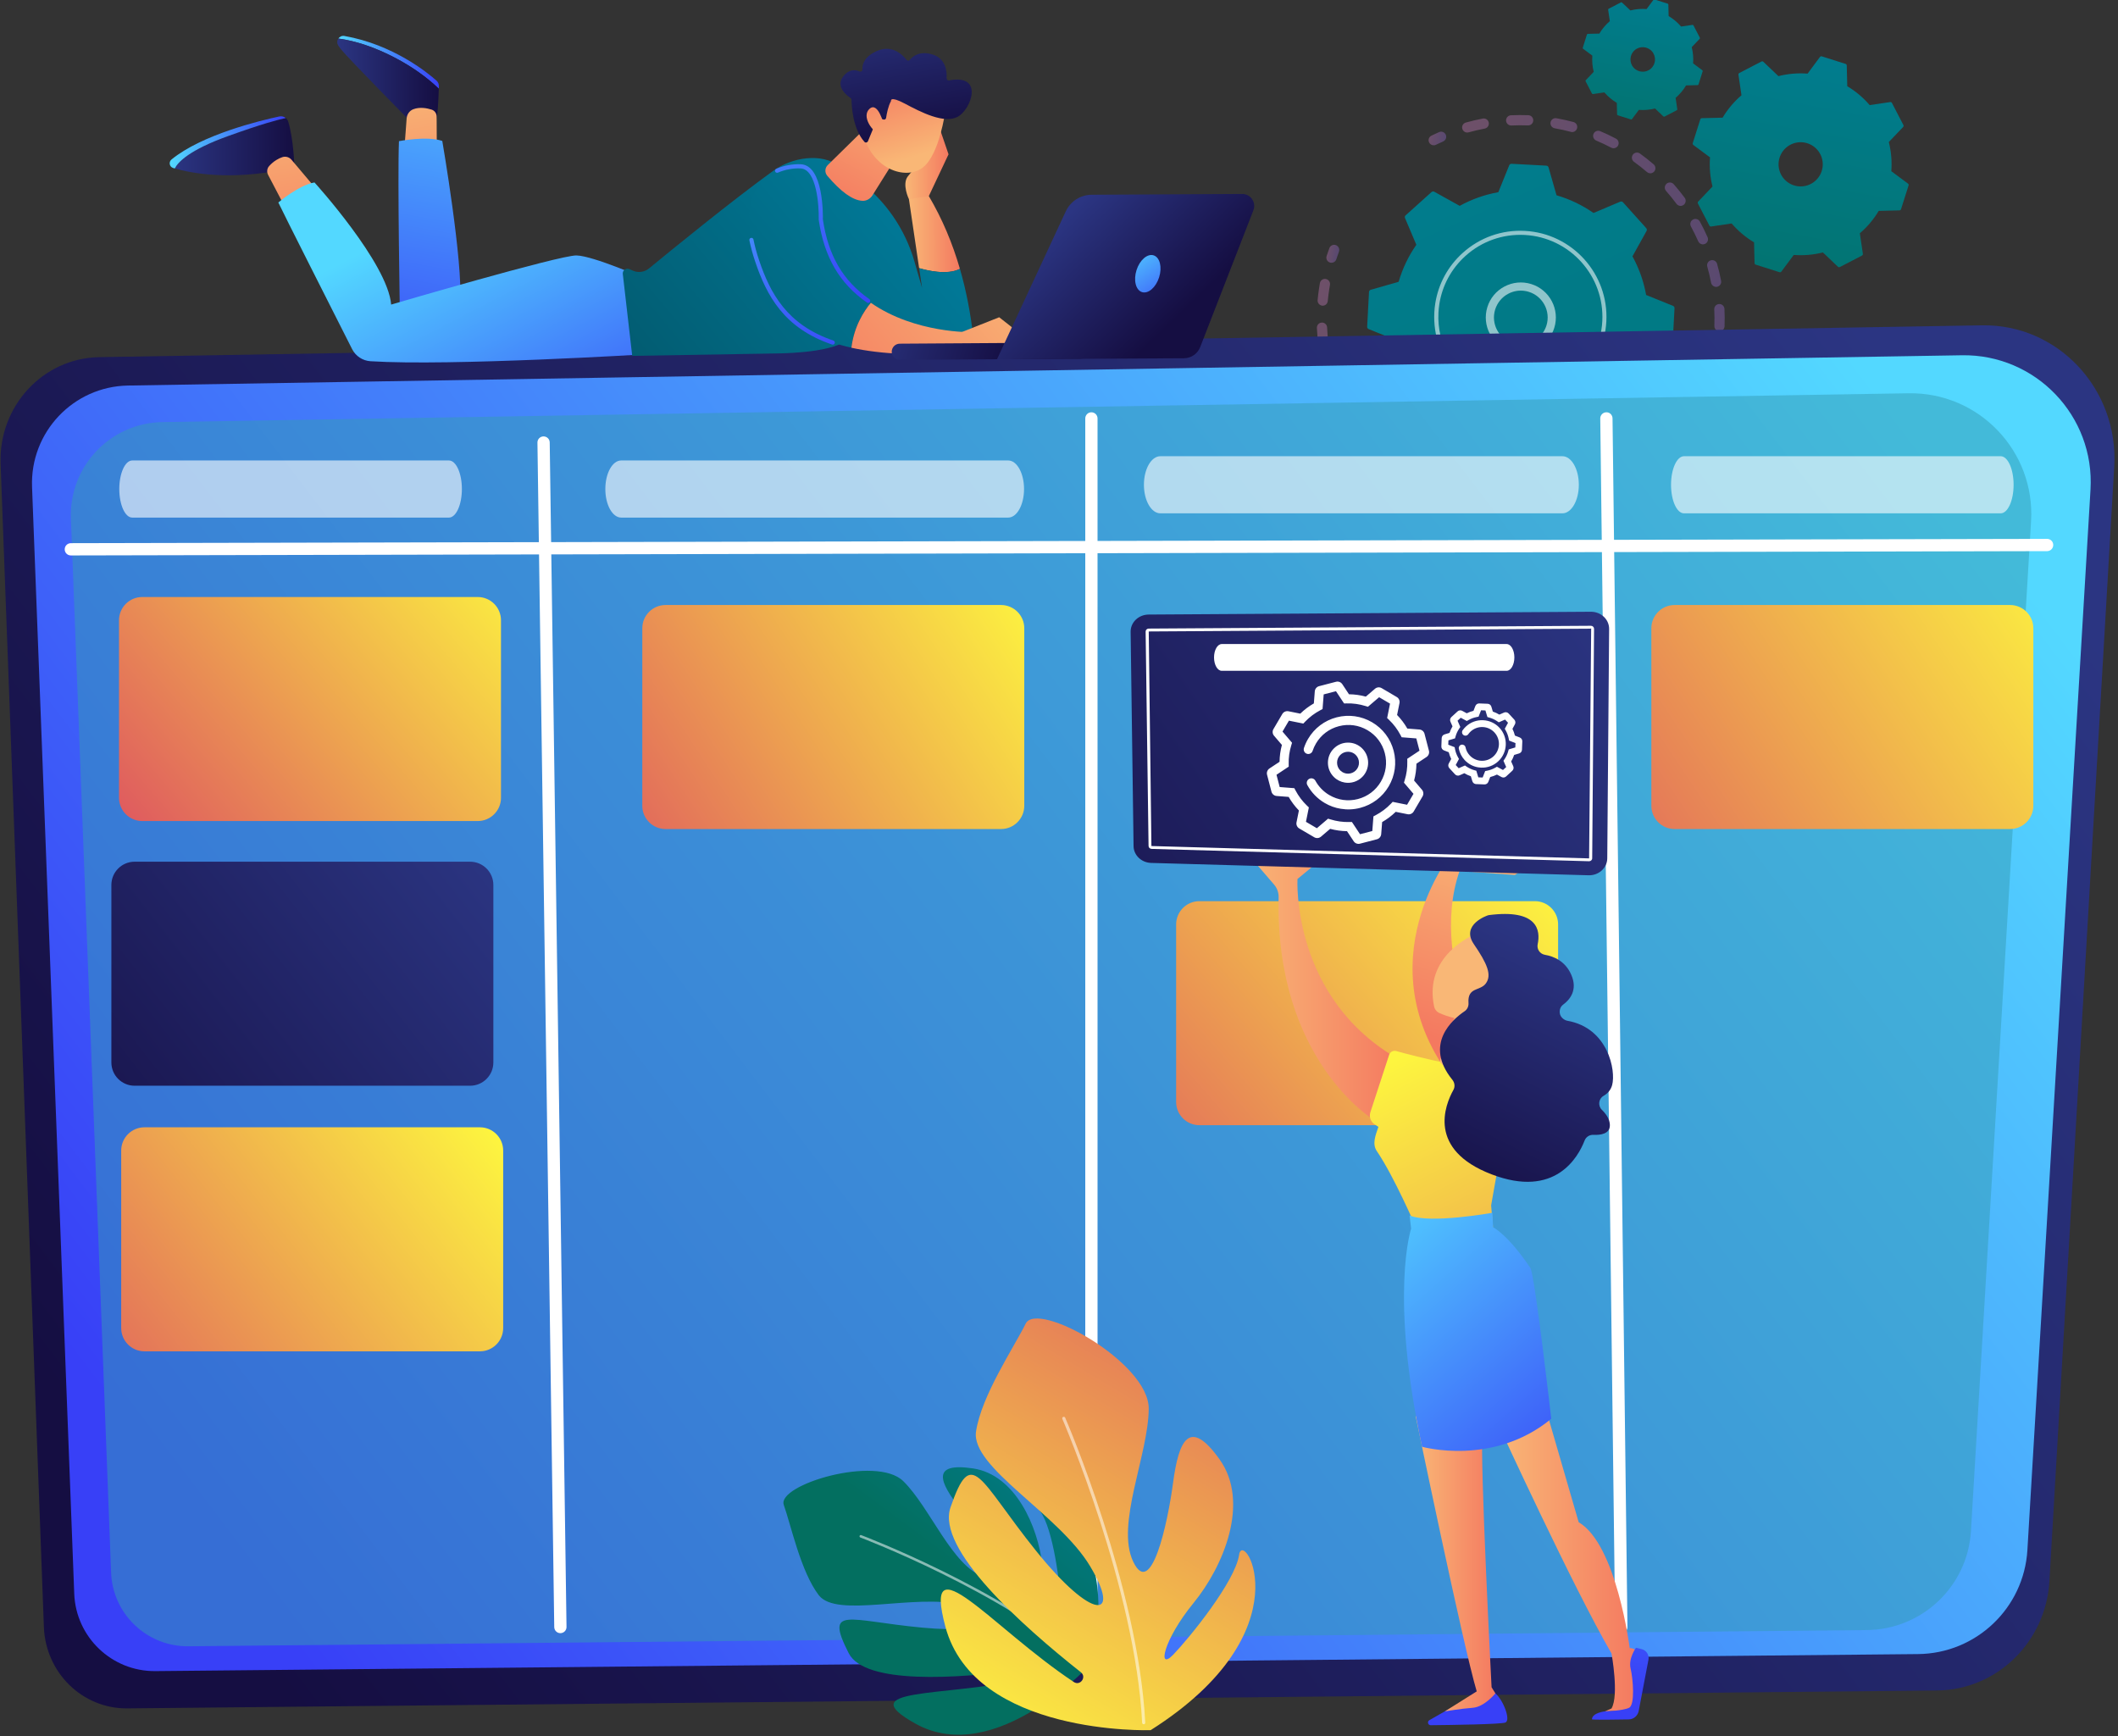 <?xml version="1.0" encoding="utf-8"?>
<!-- Generator: Adobe Illustrator 24.1.1, SVG Export Plug-In . SVG Version: 6.00 Build 0)  -->
<svg version="1.1" id="Calque_1" xmlns="http://www.w3.org/2000/svg" xmlns:xlink="http://www.w3.org/1999/xlink" x="0px" y="0px"
	 viewBox="0 0 832 682" style="enable-background:new 0 0 832 682;" xml:space="preserve">
<rect x="0" y="0" width="832" height="682" fill="#333333" stroke="none"/>
<style type="text/css">
	.st0{fill:url(#SVGID_1_);}
	.st1{fill:url(#SVGID_2_);}
	.st2{opacity:0.3;}
	.st3{fill:url(#SVGID_3_);}
	.st4{fill:url(#SVGID_4_);}
	.st5{fill:url(#SVGID_5_);}
	.st6{fill:url(#SVGID_6_);}
	.st7{fill:url(#SVGID_7_);}
	.st8{fill:url(#SVGID_8_);}
	.st9{opacity:0.56;fill:#FFFFFF;}
	.st10{fill:url(#SVGID_9_);}
	.st11{fill:url(#SVGID_10_);}
	.st12{opacity:0.5;fill:url(#SVGID_11_);}
	.st13{fill:#FFFFFF;}
	.st14{opacity:0.6;fill:#FFFFFF;}
	.st15{fill:url(#SVGID_12_);}
	.st16{fill:url(#SVGID_13_);}
	.st17{fill:url(#SVGID_14_);}
	.st18{fill:url(#SVGID_15_);}
	.st19{fill:url(#SVGID_16_);}
	.st20{fill:url(#SVGID_17_);}
	.st21{fill:url(#SVGID_18_);}
	.st22{opacity:0.53;fill:#FFFFFF;}
	.st23{fill:url(#SVGID_19_);}
	.st24{fill:url(#SVGID_20_);}
	.st25{fill:url(#SVGID_21_);}
	.st26{fill:url(#SVGID_22_);}
	.st27{fill:url(#SVGID_23_);}
	.st28{fill:url(#SVGID_24_);}
	.st29{fill:url(#SVGID_25_);}
	.st30{fill:url(#SVGID_26_);}
	.st31{fill:url(#SVGID_27_);}
	.st32{fill:url(#SVGID_28_);}
	.st33{fill:url(#SVGID_29_);}
	.st34{fill:url(#SVGID_30_);}
	.st35{fill:url(#SVGID_31_);}
	.st36{fill:url(#SVGID_32_);}
	.st37{fill:url(#SVGID_33_);}
	.st38{fill:url(#SVGID_34_);}
	.st39{fill:url(#SVGID_35_);}
	.st40{fill:url(#SVGID_36_);}
	.st41{fill:url(#SVGID_37_);}
	.st42{fill:url(#SVGID_38_);}
	.st43{fill:url(#SVGID_39_);}
	.st44{fill:url(#SVGID_40_);}
	.st45{fill:url(#SVGID_41_);}
	.st46{fill:url(#SVGID_42_);}
	.st47{fill:url(#SVGID_43_);}
	.st48{fill:url(#SVGID_44_);}
	.st49{fill:url(#SVGID_45_);}
	.st50{fill:url(#SVGID_46_);}
	.st51{fill:url(#SVGID_47_);}
	.st52{fill:url(#SVGID_48_);}
	.st53{fill:url(#SVGID_49_);}
	.st54{fill:url(#SVGID_50_);}
	.st55{fill:url(#SVGID_51_);}
	.st56{fill:url(#SVGID_52_);}
	.st57{fill:url(#SVGID_53_);}
	.st58{fill:url(#SVGID_54_);}
</style>
<g>
	<g>
		
			<linearGradient id="SVGID_1_" gradientUnits="userSpaceOnUse" x1="1702.654" y1="1311.285" x2="1597.845" y2="1486.308" gradientTransform="matrix(0.937 -0.35 0.35 0.937 -1326.591 -676.531)">
			<stop  offset="0" style="stop-color:#0083A5"/>
			<stop  offset="1" style="stop-color:#036F60"/>
		</linearGradient>
		<path class="st0" d="M743.2,40.44c-0.13-0.25-0.41-0.4-0.69-0.35l-8.06,1.19c-2.55-2.98-5.53-5.46-8.8-7.41l-0.2-8.15
			c-0.01-0.29-0.19-0.54-0.47-0.62l-9.32-2.96c-0.27-0.09-0.57,0.01-0.74,0.24l-4.86,6.54c-3.8-0.29-7.67,0.02-11.46,0.98l-5.9-5.62
			c-0.21-0.2-0.52-0.24-0.77-0.11l-8.68,4.5c-0.25,0.13-0.4,0.41-0.35,0.69l1.19,8.06c-2.98,2.55-5.46,5.53-7.41,8.8l-8.15,0.2
			c-0.29,0.01-0.54,0.19-0.62,0.47l-2.96,9.32c-0.09,0.27,0.01,0.57,0.24,0.74l6.54,4.86c-0.29,3.8,0.02,7.67,0.98,11.46l-5.62,5.9
			c-0.2,0.21-0.24,0.52-0.11,0.77l4.5,8.68c0.13,0.25,0.41,0.4,0.69,0.35l8.06-1.19c2.55,2.98,5.53,5.46,8.8,7.41l0.2,8.15
			c0.01,0.29,0.19,0.54,0.47,0.62l9.32,2.96c0.27,0.09,0.57-0.01,0.74-0.24l4.86-6.54c3.8,0.29,7.67-0.02,11.46-0.98l5.9,5.62
			c0.21,0.2,0.52,0.24,0.77,0.11l8.68-4.5c0.25-0.13,0.4-0.41,0.35-0.69l-1.19-8.06c2.98-2.55,5.46-5.53,7.41-8.8l8.15-0.2
			c0.29-0.01,0.54-0.19,0.62-0.47l2.96-9.32c0.09-0.27-0.01-0.57-0.24-0.74l-6.54-4.86c0.29-3.8-0.02-7.67-0.98-11.46l5.62-5.9
			c0.2-0.21,0.24-0.52,0.11-0.77L743.2,40.44z M713.1,71.04c-3.59,3.18-9.08,2.85-12.26-0.73c-3.18-3.59-2.85-9.08,0.73-12.26
			c3.59-3.18,9.08-2.85,12.26,0.73C717.02,62.37,716.69,67.86,713.1,71.04z"/>
	</g>
</g>
<g>
	<g>
		
			<linearGradient id="SVGID_2_" gradientUnits="userSpaceOnUse" x1="1633.675" y1="1293.219" x2="1575.464" y2="1390.427" gradientTransform="matrix(0.937 -0.35 0.35 0.937 -1326.591 -676.531)">
			<stop  offset="0" style="stop-color:#0083A5"/>
			<stop  offset="1" style="stop-color:#036F60"/>
		</linearGradient>
		<path class="st1" d="M665.23,9.97c-0.07-0.14-0.23-0.22-0.38-0.2l-4.48,0.66c-1.42-1.65-3.07-3.03-4.89-4.11l-0.11-4.53
			c0-0.16-0.11-0.3-0.26-0.35l-5.18-1.64c-0.15-0.05-0.32,0.01-0.41,0.13l-2.7,3.63c-2.11-0.16-4.26,0.01-6.37,0.54L637.17,1
			c-0.11-0.11-0.29-0.13-0.43-0.06l-4.82,2.5c-0.14,0.07-0.22,0.23-0.2,0.38l0.66,4.48c-1.65,1.42-3.03,3.07-4.11,4.89l-4.53,0.11
			c-0.16,0-0.3,0.11-0.35,0.26l-1.64,5.18c-0.05,0.15,0.01,0.32,0.13,0.41l3.63,2.7c-0.16,2.11,0.01,4.26,0.54,6.37l-3.12,3.28
			c-0.11,0.11-0.13,0.29-0.06,0.43l2.5,4.82c0.07,0.14,0.23,0.22,0.38,0.2l4.48-0.66c1.42,1.65,3.07,3.03,4.89,4.11l0.11,4.53
			c0,0.16,0.11,0.3,0.26,0.35l5.18,1.64c0.15,0.05,0.32-0.01,0.41-0.13l2.7-3.63c2.11,0.16,4.26-0.01,6.37-0.54l3.28,3.12
			c0.11,0.11,0.29,0.13,0.43,0.06l4.82-2.5c0.14-0.07,0.22-0.23,0.2-0.38l-0.66-4.48c1.65-1.42,3.03-3.07,4.11-4.89l4.53-0.11
			c0.16,0,0.3-0.11,0.35-0.26l1.64-5.18c0.05-0.15-0.01-0.32-0.13-0.41l-3.63-2.7c0.16-2.11-0.01-4.26-0.54-6.37l3.12-3.28
			c0.11-0.12,0.13-0.29,0.06-0.43L665.23,9.97z M648.51,26.96c-1.99,1.77-5.04,1.58-6.81-0.41c-1.77-1.99-1.58-5.04,0.41-6.81
			c1.99-1.77,5.04-1.58,6.81,0.41C650.68,22.15,650.5,25.2,648.51,26.96z"/>
	</g>
</g>
<g>
	<g class="st2">
		
			<linearGradient id="SVGID_3_" gradientUnits="userSpaceOnUse" x1="-1933.802" y1="-282.8" x2="-1819.383" y2="-282.8" gradientTransform="matrix(-0.988 -0.153 -0.153 0.988 -1272.471 85.914)">
			<stop  offset="0" style="stop-color:#B37CFF"/>
			<stop  offset="1" style="stop-color:#F895E7"/>
		</linearGradient>
		<path class="st3" d="M672.37,147.32c-1.07-0.28-1.71-1.38-1.43-2.45c0.55-2.08,1.02-4.22,1.39-6.35c0.19-1.08,1.21-1.8,2.28-1.64
			c0.01,0,0.03,0,0.04,0.01c1.09,0.19,1.82,1.23,1.63,2.32c-0.39,2.24-0.88,4.49-1.46,6.68c-0.26,1-1.24,1.63-2.24,1.47
			C672.51,147.36,672.44,147.34,672.37,147.32z M673.44,128.02c0.08-2.16,0.07-4.35-0.04-6.5c-0.05-1.11,0.8-2.05,1.91-2.1
			c1.11-0.05,2.05,0.8,2.1,1.91c0.11,2.26,0.12,4.56,0.04,6.84c-0.04,1.11-0.97,1.97-2.08,1.93c-0.08,0-0.16-0.01-0.24-0.02
			C674.14,129.92,673.4,129.05,673.44,128.02z M672.15,111.05c-0.4-2.12-0.9-4.25-1.49-6.32c-0.3-1.07,0.32-2.17,1.39-2.47
			c1.07-0.3,2.17,0.32,2.47,1.39c0.62,2.19,1.14,4.43,1.57,6.66c0.21,1.09-0.51,2.14-1.6,2.35c-0.23,0.04-0.46,0.05-0.68,0.01
			C673,112.53,672.32,111.91,672.15,111.05z M667.1,94.79c-0.87-1.98-1.83-3.94-2.86-5.83c-0.53-0.97-0.17-2.19,0.8-2.72
			c0.97-0.53,2.19-0.17,2.72,0.8c1.09,1.99,2.1,4.06,3.02,6.14c0.45,1.01-0.02,2.2-1.03,2.64c-0.36,0.16-0.75,0.2-1.11,0.15
			C667.98,95.86,667.39,95.44,667.1,94.79z M658.56,80.06c-1.28-1.73-2.66-3.43-4.09-5.05c-0.73-0.83-0.65-2.1,0.18-2.83
			c0.83-0.73,2.1-0.65,2.83,0.18c1.5,1.71,2.95,3.5,4.3,5.32c0.66,0.89,0.47,2.15-0.42,2.81c-0.45,0.33-0.99,0.45-1.5,0.37
			C659.36,80.77,658.89,80.5,658.56,80.06z M646.97,67.58c-1.64-1.41-3.35-2.76-5.1-4.02c-0.9-0.65-1.1-1.9-0.45-2.8
			c0.65-0.9,1.9-1.1,2.8-0.45c1.84,1.33,3.65,2.76,5.37,4.24c0.84,0.72,0.93,1.99,0.21,2.83c-0.47,0.55-1.17,0.78-1.83,0.67
			C647.61,67.99,647.26,67.84,646.97,67.58z M574.43,50.6c-0.3-1.07,0.32-2.17,1.39-2.47c2.19-0.61,4.43-1.13,6.66-1.56
			c1.09-0.21,2.14,0.51,2.34,1.6c0.21,1.09-0.51,2.14-1.6,2.34c-2.12,0.4-4.25,0.9-6.33,1.48c-0.28,0.08-0.57,0.09-0.85,0.05
			C575.3,51.93,574.65,51.38,574.43,50.6z M632.91,58c-1.91-1.01-3.88-1.94-5.87-2.78c-1.02-0.43-1.5-1.61-1.07-2.63
			c0.43-1.02,1.61-1.49,2.63-1.07c2.09,0.88,4.17,1.87,6.18,2.93c0.98,0.52,1.35,1.73,0.84,2.71c-0.41,0.78-1.26,1.17-2.08,1.05
			C633.32,58.17,633.11,58.1,632.91,58z M591.62,47.38c-0.05-1.11,0.8-2.05,1.91-2.1c2.27-0.11,4.57-0.11,6.84-0.03
			c1.11,0.04,1.97,0.97,1.93,2.08c-0.04,1.11-0.97,1.97-2.08,1.93c-2.16-0.08-4.35-0.07-6.5,0.03c-0.14,0.01-0.27,0-0.4-0.02
			C592.39,49.13,591.66,48.35,591.62,47.38z M617.06,51.79c-2.08-0.56-4.22-1.03-6.34-1.4c-1.09-0.19-1.82-1.23-1.63-2.32
			c0.19-1.08,1.21-1.8,2.28-1.63c0.01,0,0.03,0,0.04,0.01c2.24,0.4,4.49,0.89,6.68,1.48c1.07,0.29,1.71,1.38,1.42,2.46
			c-0.27,1-1.24,1.62-2.24,1.47C617.2,51.82,617.13,51.81,617.06,51.79z"/>
		
			<linearGradient id="SVGID_4_" gradientUnits="userSpaceOnUse" x1="-1813.821" y1="-312.943" x2="-1807.138" y2="-312.943" gradientTransform="matrix(-0.988 -0.153 -0.153 0.988 -1272.471 85.914)">
			<stop  offset="0" style="stop-color:#B37CFF"/>
			<stop  offset="1" style="stop-color:#F895E7"/>
		</linearGradient>
		<path class="st4" d="M562.89,57.05c0.39,0.06,0.8,0.01,1.18-0.18c0.93-0.45,1.88-0.89,2.84-1.31c1.01-0.44,1.48-1.63,1.03-2.64
			c-0.44-1.01-1.63-1.48-2.64-1.03c-1,0.44-2.01,0.9-2.99,1.38c-1,0.49-1.41,1.69-0.92,2.68C561.69,56.56,562.26,56.95,562.89,57.05
			z"/>
	</g>
	<g class="st2">
		
			<linearGradient id="SVGID_5_" gradientUnits="userSpaceOnUse" x1="-1779.131" y1="-261.88" x2="-1774.545" y2="-261.88" gradientTransform="matrix(-0.988 -0.153 -0.153 0.988 -1272.471 85.914)">
			<stop  offset="0" style="stop-color:#B37CFF"/>
			<stop  offset="1" style="stop-color:#F895E7"/>
		</linearGradient>
		<path class="st5" d="M522.74,103.19c0.96,0.15,1.91-0.41,2.21-1.37c0.32-0.98,0.66-1.98,1.02-2.95c0.38-1.04-0.15-2.19-1.19-2.58
			c-1.04-0.39-2.19,0.15-2.58,1.19c-0.38,1.03-0.74,2.07-1.08,3.11c-0.34,1.05,0.24,2.19,1.29,2.53
			C522.53,103.15,522.64,103.17,522.74,103.19z"/>
		
			<linearGradient id="SVGID_6_" gradientUnits="userSpaceOnUse" x1="-1891.42" y1="-209.717" x2="-1773.565" y2="-209.717" gradientTransform="matrix(-0.988 -0.153 -0.153 0.988 -1272.471 85.914)">
			<stop  offset="0" style="stop-color:#B37CFF"/>
			<stop  offset="1" style="stop-color:#F895E7"/>
		</linearGradient>
		<path class="st6" d="M581.11,203.79c-1.09-0.22-1.78-1.28-1.56-2.37c0.22-1.08,1.28-1.78,2.37-1.56c2.07,0.43,4.18,0.77,6.31,1.03
			c1.1,0.13,1.88,1.13,1.75,2.23s-1.13,1.88-2.23,1.75c-0.92-0.11-1.84-0.24-2.75-0.38C583.69,204.29,582.39,204.06,581.11,203.79z
			 M596.63,203.47c-0.02-1.11,0.87-2.02,1.98-2.04c2.13-0.03,4.28-0.16,6.39-0.37c1.1-0.11,2.09,0.69,2.2,1.8
			c0.11,1.1-0.7,2.08-1.8,2.19c-2.22,0.22-4.48,0.35-6.72,0.38c-0.12,0-0.23-0.01-0.34-0.02
			C597.38,205.28,596.65,204.46,596.63,203.47z M570.58,200.86c-2.1-0.74-4.21-1.59-6.24-2.51c-1.01-0.46-1.46-1.65-1-2.66
			c0.46-1.01,1.64-1.46,2.65-1c1.94,0.88,3.93,1.68,5.93,2.39c1.04,0.37,1.59,1.52,1.22,2.56c-0.33,0.92-1.26,1.46-2.2,1.31
			C570.82,200.93,570.7,200.9,570.58,200.86z M613.75,201.76c-0.26-1.08,0.4-2.16,1.48-2.42c2.06-0.5,4.13-1.09,6.15-1.76
			c1.05-0.35,2.19,0.22,2.54,1.27c0.35,1.05-0.22,2.19-1.27,2.54c-2.12,0.71-4.3,1.33-6.47,1.85c-0.26,0.06-0.53,0.07-0.78,0.03
			C614.61,203.15,613.95,202.57,613.75,201.76z M554.71,193.17c-1.89-1.19-3.75-2.47-5.54-3.82c-0.88-0.67-1.06-1.92-0.39-2.81
			c0.67-0.89,1.93-1.06,2.81-0.39c1.7,1.28,3.47,2.5,5.26,3.63c0.94,0.59,1.22,1.83,0.63,2.77c-0.44,0.7-1.24,1.03-2.01,0.91
			C555.21,193.42,554.95,193.32,554.71,193.17z M540.92,182.19c-1.59-1.58-3.12-3.24-4.57-4.94c-0.72-0.84-0.62-2.11,0.23-2.83
			c0.85-0.72,2.11-0.62,2.83,0.23c1.38,1.62,2.84,3.19,4.34,4.69c0.79,0.78,0.79,2.05,0.01,2.84c-0.47,0.47-1.12,0.66-1.73,0.57
			C541.62,182.69,541.23,182.5,540.92,182.19z M529.84,168.47c-1.21-1.88-2.35-3.84-3.39-5.82c-0.52-0.98-0.14-2.19,0.84-2.71
			c0.98-0.52,2.19-0.14,2.71,0.84c0.99,1.88,2.07,3.73,3.22,5.53c0.6,0.93,0.32,2.17-0.61,2.77c-0.43,0.27-0.92,0.37-1.39,0.29
			C530.68,169.28,530.17,168.97,529.84,168.47z M522.03,152.65c-0.76-2.1-1.45-4.26-2.03-6.42c-0.29-1.07,0.34-2.17,1.41-2.46
			c1.07-0.29,2.17,0.34,2.46,1.41c0.55,2.05,1.2,4.1,1.93,6.1c0.38,1.04-0.16,2.19-1.2,2.57c-0.33,0.12-0.67,0.15-0.99,0.1
			C522.91,153.84,522.29,153.36,522.03,152.65z M517.88,135.5c-0.28-2.21-0.47-4.47-0.57-6.7c-0.05-1.11,0.81-2.04,1.92-2.09
			c1.1-0.05,2.04,0.81,2.09,1.92c0.09,2.12,0.27,4.27,0.54,6.37c0.14,1.1-0.64,2.1-1.74,2.24c-0.19,0.02-0.38,0.02-0.56-0.01
			C518.7,137.09,517.99,136.4,517.88,135.5z M517.59,117.87c0.15-1.64,0.36-3.29,0.61-4.91c0.09-0.59,0.19-1.17,0.29-1.75
			c0.19-1.09,1.23-1.84,2.33-1.62c1.09,0.19,1.82,1.23,1.62,2.33c-0.1,0.55-0.19,1.11-0.28,1.67c-0.24,1.54-0.43,3.11-0.58,4.67
			c-0.1,1.1-1.08,1.91-2.18,1.81c-0.04,0-0.08-0.01-0.12-0.02C518.24,119.87,517.49,118.93,517.59,117.87z"/>
		
			<linearGradient id="SVGID_7_" gradientUnits="userSpaceOnUse" x1="-1903.168" y1="-184.87" x2="-1896.57" y2="-184.87" gradientTransform="matrix(-0.988 -0.153 -0.153 0.988 -1272.471 85.914)">
			<stop  offset="0" style="stop-color:#B37CFF"/>
			<stop  offset="1" style="stop-color:#F895E7"/>
		</linearGradient>
		<path class="st7" d="M631.61,197.39c0.39,0.06,0.81,0.01,1.19-0.18c0.97-0.48,1.96-0.99,2.92-1.52c0.97-0.53,1.33-1.75,0.8-2.72
			c-0.53-0.97-1.75-1.33-2.72-0.8c-0.91,0.5-1.85,0.98-2.77,1.44c-0.99,0.49-1.4,1.69-0.91,2.69
			C630.42,196.9,630.99,197.29,631.61,197.39z"/>
	</g>
	<g>
		
			<linearGradient id="SVGID_8_" gradientUnits="userSpaceOnUse" x1="149.18" y1="-574.593" x2="587.723" y2="15.389" gradientTransform="matrix(0.977 0.216 -0.216 0.977 196.884 361.886)">
			<stop  offset="0" style="stop-color:#0083A5"/>
			<stop  offset="1" style="stop-color:#036F60"/>
		</linearGradient>
		<path class="st8" d="M642.68,164.83c0.3-0.27,0.39-0.69,0.24-1.06l-4.45-10.51c3.05-4.37,5.42-9.26,6.95-14.53l10.96-3.14
			c0.38-0.11,0.66-0.45,0.68-0.85l0.73-13.67c0.02-0.4-0.21-0.77-0.58-0.92l-10.57-4.28c-0.97-5.4-2.8-10.51-5.37-15.18l5.54-9.98
			c0.19-0.35,0.14-0.78-0.12-1.08l-9.15-10.18c-0.27-0.3-0.69-0.39-1.06-0.24l-10.51,4.45c-4.37-3.05-9.26-5.42-14.53-6.95
			l-3.14-10.96c-0.11-0.38-0.45-0.66-0.85-0.68l-13.67-0.73c-0.4-0.02-0.77,0.21-0.92,0.58l-4.28,10.57
			c-5.4,0.97-10.51,2.8-15.18,5.37l-9.98-5.54c-0.35-0.19-0.78-0.14-1.08,0.12l-10.18,9.15c-0.3,0.27-0.39,0.69-0.24,1.06
			l4.45,10.51c-3.05,4.37-5.42,9.26-6.95,14.53l-10.96,3.14c-0.38,0.11-0.66,0.45-0.68,0.85l-0.73,13.67
			c-0.02,0.4,0.21,0.77,0.58,0.92l10.57,4.28c0.97,5.4,2.8,10.51,5.37,15.18l-5.54,9.98c-0.19,0.35-0.14,0.78,0.12,1.08l9.15,10.18
			c0.27,0.3,0.69,0.39,1.06,0.24l10.51-4.45c4.37,3.05,9.26,5.42,14.53,6.95l3.14,10.96c0.11,0.38,0.45,0.66,0.85,0.68l13.67,0.73
			c0.4,0.02,0.77-0.21,0.92-0.58l4.28-10.57c5.4-0.97,10.51-2.8,15.18-5.37l9.98,5.54c0.35,0.19,0.78,0.14,1.08-0.12L642.68,164.83z
			"/>
		<path class="st9" d="M593.34,137.85c-7.25-2.24-11.32-9.97-9.07-17.21c1.09-3.51,3.48-6.39,6.73-8.1
			c3.25-1.71,6.97-2.06,10.49-0.97c7.25,2.25,11.32,9.97,9.07,17.21c-2.04,6.59-8.62,10.56-15.25,9.53
			C594.65,138.21,593.99,138.05,593.34,137.85z M592.49,115.38c-2.49,1.31-4.32,3.52-5.16,6.21c-1.72,5.56,1.4,11.48,6.96,13.2
			c5.56,1.72,11.48-1.4,13.2-6.96c1.72-5.56-1.4-11.48-6.96-13.2c-0.5-0.16-1.01-0.27-1.52-0.35
			C596.79,113.93,594.52,114.31,592.49,115.38z"/>
		<path class="st9" d="M591.98,157.9c1.14,0.18,2.29,0.3,3.46,0.36l0,0c0.37,0.02,0.73,0.03,1.1,0.04c1.81,0.04,3.62-0.07,5.41-0.32
			c0.02,0,0.05-0.01,0.07-0.01c0.07-0.01,0.14-0.02,0.21-0.03c0.13-0.02,0.27-0.04,0.4-0.06c0.35-0.06,0.61-0.33,0.67-0.67
			c0.01-0.08,0.01-0.17,0-0.25c-0.07-0.44-0.48-0.73-0.92-0.66c-2.25,0.36-4.56,0.48-6.85,0.36c-11.4-0.6-21.12-7.1-26.36-16.37
			c-2.92-5.16-4.45-11.18-4.11-17.52c0.06-1.11,0.17-2.21,0.34-3.3c1.14-7.31,4.72-13.95,10.29-18.96
			c6.4-5.76,14.66-8.67,23.26-8.22c17.75,0.95,31.41,16.15,30.47,33.89c-0.06,1.09-0.17,2.18-0.34,3.26
			c-0.72,4.66-2.46,9.11-5.1,13.03c-0.07,0.1-0.11,0.21-0.13,0.33c-0.05,0.3,0.08,0.61,0.34,0.79c0.37,0.25,0.87,0.15,1.11-0.22
			c2.77-4.11,4.59-8.78,5.35-13.68c0.18-1.13,0.29-2.27,0.36-3.42c0.99-18.63-13.37-34.59-31.99-35.58
			c-9.02-0.48-17.69,2.58-24.41,8.63c-5.85,5.26-9.61,12.23-10.81,19.9c-0.18,1.14-0.3,2.3-0.36,3.46
			c-0.48,9.02,2.58,17.7,8.63,24.42C577.34,152.95,584.31,156.71,591.98,157.9z"/>
	</g>
</g>
<g>
	<linearGradient id="SVGID_9_" gradientUnits="userSpaceOnUse" x1="743.791" y1="141.105" x2="89.425" y2="639.343">
		<stop  offset="0" style="stop-color:#2B3582"/>
		<stop  offset="1" style="stop-color:#150E42"/>
	</linearGradient>
	<path class="st10" d="M38.98,140.29l739.63-12.5c29.78-0.5,53.68,25.04,51.91,55.47l-25.46,437.81
		c-1.39,23.96-20.67,42.73-44.11,42.96l-710.97,7.03c-17.56,0.17-32.07-13.99-32.74-31.95L0.24,182.17
		C-0.6,159.56,16.88,140.66,38.98,140.29z"/>
	<linearGradient id="SVGID_10_" gradientUnits="userSpaceOnUse" x1="734.316" y1="148.198" x2="101.855" y2="629.758">
		<stop  offset="0" style="stop-color:#53D8FF"/>
		<stop  offset="1" style="stop-color:#3840F7"/>
	</linearGradient>
	<path class="st11" d="M50.32,151.44l720.33-11.89c29-0.48,52.28,23.82,50.55,52.77l-24.79,416.54
		c-1.36,22.8-20.13,40.65-42.96,40.87l-692.41,6.69c-17.1,0.17-31.23-13.31-31.88-30.4L12.59,191.29
		C11.77,169.78,28.79,151.79,50.32,151.44z"/>
	<linearGradient id="SVGID_11_" gradientUnits="userSpaceOnUse" x1="715.118" y1="162.71" x2="112.865" y2="621.269">
		<stop  offset="0" style="stop-color:#359DB4"/>
		<stop  offset="1" style="stop-color:#359DB4"/>
	</linearGradient>
	<path class="st12" d="M63.79,165.8l685.92-11.32c27.62-0.46,49.78,22.68,48.14,50.25l-23.61,396.64
		c-1.29,21.71-19.17,38.71-40.91,38.92L74,646.66c-16.29,0.16-29.74-12.67-30.36-28.95L27.86,203.74
		C27.08,183.26,43.29,166.13,63.79,165.8z"/>
	<path class="st13" d="M27.83,218.18c-1.33,0-2.41-1.07-2.41-2.4c0-1.33,1.07-2.41,2.4-2.42l776.32-1.69c0,0,0,0,0.01,0
		c1.33,0,2.41,1.07,2.41,2.4c0,1.33-1.07,2.41-2.4,2.42L27.83,218.18C27.84,218.18,27.83,218.18,27.83,218.18z"/>
	<path class="st13" d="M220.13,641.51c-1.32,0-2.39-1.06-2.41-2.38l-6.6-465.27c-0.02-1.33,1.04-2.42,2.38-2.44
		c1.36,0.01,2.42,1.04,2.44,2.38l6.6,465.27c0.02,1.33-1.04,2.42-2.38,2.44C220.15,641.51,220.14,641.51,220.13,641.51z"/>
	<path class="st13" d="M428.73,641.51c-1.33,0-2.41-1.08-2.41-2.41V164.36c0-1.33,1.08-2.41,2.41-2.41c1.33,0,2.41,1.08,2.41,2.41
		V639.1C431.14,640.43,430.06,641.51,428.73,641.51z"/>
	<path class="st13" d="M636.89,641.51c-1.32,0-2.39-1.06-2.41-2.38l-5.86-474.74c-0.02-1.33,1.05-2.42,2.38-2.44
		c1.34-0.04,2.42,1.05,2.44,2.38l5.86,474.74c0.02,1.33-1.05,2.42-2.38,2.44C636.91,641.51,636.9,641.51,636.89,641.51z"/>
	<path class="st14" d="M46.86,192.09L46.86,192.09c0,6.2,2.28,11.22,5.09,11.22h124.39c2.81,0,5.1-5.02,5.1-11.22l0,0
		c0-6.2-2.28-11.22-5.1-11.22H51.96C49.14,180.87,46.86,185.89,46.86,192.09z"/>
	<path class="st14" d="M237.79,192.09L237.79,192.09c0,6.2,2.79,11.22,6.23,11.22h152.02c3.44,0,6.23-5.02,6.23-11.22l0,0
		c0-6.2-2.79-11.22-6.23-11.22H244.02C240.58,180.87,237.79,185.89,237.79,192.09z"/>
	<path class="st14" d="M449.36,190.42L449.36,190.42c0,6.2,2.9,11.22,6.47,11.22h157.9c3.57,0,6.47-5.02,6.47-11.22l0,0
		c0-6.2-2.9-11.22-6.47-11.22h-157.9C452.25,179.2,449.36,184.22,449.36,190.42z"/>
	<path class="st14" d="M656.42,190.42L656.42,190.42c0,6.2,2.28,11.22,5.09,11.22h124.39c2.81,0,5.09-5.02,5.09-11.22l0,0
		c0-6.2-2.28-11.22-5.09-11.22H661.52C658.71,179.2,656.42,184.22,656.42,190.42z"/>
	<linearGradient id="SVGID_12_" gradientUnits="userSpaceOnUse" x1="812.21" y1="222.645" x2="575.21" y2="380.644">
		<stop  offset="0" style="stop-color:#FDF53F"/>
		<stop  offset="1" style="stop-color:#D93C65"/>
	</linearGradient>
	<path class="st15" d="M789.6,325.65H657.83c-5.05,0-9.14-4.09-9.14-9.14v-69.72c0-5.05,4.09-9.14,9.14-9.14H789.6
		c5.05,0,9.14,4.09,9.14,9.14v69.72C798.74,321.55,794.65,325.65,789.6,325.65z"/>
	<linearGradient id="SVGID_13_" gradientUnits="userSpaceOnUse" x1="603.813" y1="339.968" x2="405.813" y2="511.969">
		<stop  offset="0" style="stop-color:#FDF53F"/>
		<stop  offset="1" style="stop-color:#D93C65"/>
	</linearGradient>
	<path class="st16" d="M602.92,441.98H471.15c-5.05,0-9.14-4.09-9.14-9.14v-69.72c0-5.05,4.09-9.14,9.14-9.14h131.77
		c5.05,0,9.14,4.09,9.14,9.14v69.72C612.06,437.89,607.97,441.98,602.92,441.98z"/>
	<linearGradient id="SVGID_14_" gradientUnits="userSpaceOnUse" x1="198.303" y1="212.91" x2="30.302" y2="356.91">
		<stop  offset="0" style="stop-color:#FDF53F"/>
		<stop  offset="1" style="stop-color:#D93C65"/>
	</linearGradient>
	<path class="st17" d="M187.66,322.51H55.89c-5.05,0-9.14-4.09-9.14-9.14v-69.72c0-5.05,4.09-9.14,9.14-9.14h131.77
		c5.05,0,9.14,4.09,9.14,9.14v69.72C196.8,318.42,192.71,322.51,187.66,322.51z"/>
	<linearGradient id="SVGID_15_" gradientUnits="userSpaceOnUse" x1="404.55" y1="231.182" x2="202.549" y2="363.182">
		<stop  offset="0" style="stop-color:#FDF53F"/>
		<stop  offset="1" style="stop-color:#D93C65"/>
	</linearGradient>
	<path class="st18" d="M393.22,325.65H261.45c-5.05,0-9.14-4.09-9.14-9.14v-69.72c0-5.05,4.09-9.14,9.14-9.14h131.77
		c5.05,0,9.14,4.09,9.14,9.14v69.72C402.36,321.55,398.27,325.65,393.22,325.65z"/>
	<linearGradient id="SVGID_16_" gradientUnits="userSpaceOnUse" x1="187.459" y1="328.674" x2="7.459" y2="469.673">
		<stop  offset="0" style="stop-color:#2B3582"/>
		<stop  offset="1" style="stop-color:#150E42"/>
	</linearGradient>
	<path class="st19" d="M184.66,426.48H52.89c-5.05,0-9.14-4.09-9.14-9.14v-69.72c0-5.05,4.09-9.14,9.14-9.14h131.77
		c5.05,0,9.14,4.09,9.14,9.14v69.72C193.8,422.39,189.71,426.48,184.66,426.48z"/>
	<linearGradient id="SVGID_17_" gradientUnits="userSpaceOnUse" x1="187.44" y1="435.788" x2="-0.56" y2="583.788">
		<stop  offset="0" style="stop-color:#FDF53F"/>
		<stop  offset="1" style="stop-color:#D93C65"/>
	</linearGradient>
	<path class="st20" d="M188.52,530.81H56.75c-5.05,0-9.14-4.09-9.14-9.14v-69.72c0-5.05,4.09-9.14,9.14-9.14h131.77
		c5.05,0,9.14,4.09,9.14,9.14v69.72C197.66,526.71,193.57,530.81,188.52,530.81z"/>
</g>
<g>
	<g>
		
			<linearGradient id="SVGID_18_" gradientUnits="userSpaceOnUse" x1="508.092" y1="1075.406" x2="441.037" y2="1145.117" gradientTransform="matrix(0.992 -0.127 0.127 0.992 -209.35 -465.261)">
			<stop  offset="0" style="stop-color:#0083A5"/>
			<stop  offset="1" style="stop-color:#036F60"/>
		</linearGradient>
		<path class="st21" d="M429.13,652.95c0,0-37.88,41.76-69.51,24.11c-25.42-14.18,10.7-10.48,41.33-17.18
			c2.4-0.53,1.77-4.12-0.67-3.8c-23.97,3.18-60.55,5.78-66.9-6.72c-9.59-18.87-0.29-12.75,28.9-10.02
			c29.19,2.73,34.81-4.48,15.76-8.97c-19.05-4.49-49.36,5.44-56.42-3.79c-7.06-9.23-10.92-27.56-13.73-35.44
			c-2.81-7.88,36.33-19.71,46.92-9.36c10.58,10.35,19.18,33.44,31.74,37.66c12.56,4.22-0.95-16.21-9.28-26.76
			c-8.33-10.54-11.63-18.38,5.01-15.87c16.64,2.52,25.44,22.83,27.19,37.99c1.75,15.16,7.62,23.64,7.35,16.14
			c-0.27-7.5-2.99-30.5-8.31-37.42C403.2,586.6,441.17,595.04,429.13,652.95z"/>
		<path class="st22" d="M426.05,653.34c-0.17,0.06-0.36,0.04-0.51-0.09c-32.51-28.44-87.04-49.11-87.58-49.32
			c-0.26-0.1-0.39-0.38-0.29-0.64c0.1-0.26,0.38-0.39,0.64-0.29c0.55,0.21,55.24,20.94,87.89,49.5c0.21,0.18,0.23,0.49,0.05,0.7
			C426.19,653.27,426.12,653.32,426.05,653.34z"/>
	</g>
	<g>
		
			<linearGradient id="SVGID_19_" gradientUnits="userSpaceOnUse" x1="441.606" y1="1217.091" x2="602.983" y2="1012.518" gradientTransform="matrix(0.992 -0.127 0.127 0.992 -209.35 -465.261)">
			<stop  offset="0" style="stop-color:#FDF53F"/>
			<stop  offset="1" style="stop-color:#D93C65"/>
		</linearGradient>
		<path class="st23" d="M452,679.62c0,0-69.17,2.28-80.64-40.68c-9.21-34.53,18.37,0.48,50.46,21.76c2.52,1.67,5.15-1.95,2.78-3.83
			c-23.28-18.42-56.82-48.44-51.23-64.72c8.44-24.57,10.99-11.15,33.53,16.91c22.53,28.06,33.69,26.86,21.37,6.23
			c-12.32-20.63-46.97-38.87-44.86-52.98c2.11-14.11,14.97-33.17,19.51-42.39c4.54-9.21,48.41,15.2,48.33,33.37
			c-0.08,18.17-13.1,45.48-6.09,60.15c7.01,14.68,13.48-14.69,15.66-31.04c2.18-16.35,6.27-25.96,18.27-9.14
			c12,16.82,1.61,41.93-10.26,56.43c-11.87,14.5-14.34,26.91-7.95,20.27c6.39-6.64,24.34-28.69,25.89-39.29
			C488.34,600.07,513.34,640.75,452,679.62z"/>
		<path class="st22" d="M449.01,677.24c-0.2-0.09-0.34-0.29-0.35-0.52c-2.7-52.96-31.06-118.69-31.34-119.35
			c-0.13-0.31,0.01-0.67,0.32-0.8c0.31-0.13,0.67,0.01,0.8,0.32c0.29,0.66,28.73,66.59,31.44,119.77c0.02,0.34-0.24,0.62-0.58,0.64
			C449.2,677.3,449.1,677.28,449.01,677.24z"/>
	</g>
</g>
<g>
	
		<linearGradient id="SVGID_20_" gradientUnits="userSpaceOnUse" x1="-1336.258" y1="330.602" x2="-1361.93" y2="409.292" gradientTransform="matrix(1 0 0 1 1930.614 0)">
		<stop  offset="0" style="stop-color:#F9B776"/>
		<stop  offset="1" style="stop-color:#F47960"/>
	</linearGradient>
	<path class="st24" d="M569.36,336.42c0,0-35.71,45.73,5.03,92.23l15.32-1.43c0,0-29.49-47.35-16.35-85.1l21.7,1.58l12-7.82
		L569.36,336.42z"/>
	
		<linearGradient id="SVGID_21_" gradientUnits="userSpaceOnUse" x1="-1341.693" y1="610.23" x2="-1287.601" y2="610.23" gradientTransform="matrix(1 0 0 1 1930.614 0)">
		<stop  offset="0" style="stop-color:#F9B776"/>
		<stop  offset="1" style="stop-color:#F47960"/>
	</linearGradient>
	<path class="st25" d="M588.92,560.29c0,0,28.94,63.07,44.12,89.19c0,0,3.02,16.44,0,21.61l-2.57,1.14l11.99-0.36
		c0,0,1.07-22.11,0.23-23.34c-0.83-1.23-2.5-1.15-2.5-1.15s-5.14-40.74-20.04-49.44l-14.43-49.71L588.92,560.29z"/>
	
		<linearGradient id="SVGID_22_" gradientUnits="userSpaceOnUse" x1="-1267.341" y1="489.263" x2="-1294.13" y2="663.385" gradientTransform="matrix(1 0 0 1 1930.614 0)">
		<stop  offset="0" style="stop-color:#53D8FF"/>
		<stop  offset="1" style="stop-color:#3840F7"/>
	</linearGradient>
	<path class="st26" d="M625.35,675.33c-0.02,0.29,9.36,0.16,14.46,0.06c1.88-0.03,3.49-1.36,3.89-3.2l3.85-20.22
		c0.37-1.92-0.85-3.79-2.76-4.22l-2.15-0.49c0,0-3.06,4.2-2.1,8.16c0.96,3.96,1.82,14.21-0.61,15.41c-2.44,1.19-9.45,1.4-9.45,1.4
		S625.51,672.72,625.35,675.33z"/>
	
		<linearGradient id="SVGID_23_" gradientUnits="userSpaceOnUse" x1="-1324.022" y1="480.543" x2="-1350.811" y2="654.666" gradientTransform="matrix(1 0 0 1 1930.614 0)">
		<stop  offset="0" style="stop-color:#53D8FF"/>
		<stop  offset="1" style="stop-color:#3840F7"/>
	</linearGradient>
	<path class="st27" d="M561.49,675.69c-0.95,0.54-0.56,1.99,0.53,1.98c8.53-0.09,27.64-0.36,29.34-1.06
		c2.19-0.91-0.8-8.79-3.95-11.46l-17.39,5.67L561.49,675.69z"/>
	
		<linearGradient id="SVGID_24_" gradientUnits="userSpaceOnUse" x1="-1374.516" y1="614.252" x2="-1343.192" y2="614.252" gradientTransform="matrix(1 0 0 1 1930.614 0)">
		<stop  offset="0" style="stop-color:#F9B776"/>
		<stop  offset="1" style="stop-color:#F47960"/>
	</linearGradient>
	<path class="st28" d="M556.1,556.27c0,0,18.7,90.46,23.99,108.11l-12.51,7.85c0,0,6.27-1.07,10.92-1.4
		c4.65-0.34,8.93-5.67,8.93-5.67l-1.5-2.39c0,0-4.69-89.97-3.55-100.18L556.1,556.27z"/>
	
		<linearGradient id="SVGID_25_" gradientUnits="userSpaceOnUse" x1="-1441.993" y1="379.241" x2="-1380.671" y2="379.241" gradientTransform="matrix(1 0 0 1 1930.614 0)">
		<stop  offset="0" style="stop-color:#F9B776"/>
		<stop  offset="1" style="stop-color:#F47960"/>
	</linearGradient>
	<path class="st29" d="M509.68,345.27c0,0-2.58,47.06,40.26,71.1l-10.31,23.52c0,0-38.79-23.46-37.35-87.45
		c0.04-1.84-0.62-3.62-1.82-5.01l-8.24-9.56c-3.14-3.64-4.31-8.59-3.15-13.25l1.08-4.34c0.36-1.45,2.02-2.15,3.31-1.4l0.86,0.5
		c2.74,1.59,4.92,4.01,6.21,6.91l4.05,9.05c1.51,3.38,5,5.43,8.69,5.11l2.5-0.22L509.68,345.27z"/>
	
		<linearGradient id="SVGID_26_" gradientUnits="userSpaceOnUse" x1="-1374.794" y1="412.577" x2="-1259.829" y2="640.276" gradientTransform="matrix(1 0 0 1 1930.614 0)">
		<stop  offset="0" style="stop-color:#FDF53F"/>
		<stop  offset="1" style="stop-color:#D93C65"/>
	</linearGradient>
	<path class="st30" d="M548.45,412.85c7.17,1.99,31.45,8.38,46.61,8.11l-9.31,52.52l0.74,8.57l-30.35-0.14
		c0,0-8.54-19.84-15.28-29.73c-1.95-2.86-0.5-6.26,0.61-9.54l-1.52-1.01c-1.54-1.03-2.21-2.96-1.64-4.72l7.39-22.61
		C546.09,413.17,547.29,412.53,548.45,412.85z"/>
	
		<linearGradient id="SVGID_27_" gradientUnits="userSpaceOnUse" x1="-1402.172" y1="472.744" x2="-1301.716" y2="586.036" gradientTransform="matrix(1 0 0 1 1930.614 0)">
		<stop  offset="0" style="stop-color:#53D8FF"/>
		<stop  offset="1" style="stop-color:#3840F7"/>
	</linearGradient>
	<path class="st31" d="M553.72,477.43l0.6,5.19c0,0-8.58,25.68,4.29,85.67c0,0,27.86,7.89,50.76-10.99c0,0-6.46-56.62-8.22-59.25
		c-8.79-13.14-14.64-15.99-14.64-15.99l-0.26-5.67C586.23,476.38,561.74,480.81,553.72,477.43z"/>
	
		<linearGradient id="SVGID_28_" gradientUnits="userSpaceOnUse" x1="-1365.02" y1="409.347" x2="-1345.851" y2="409.347" gradientTransform="matrix(1 0 0 1 1930.614 0)">
		<stop  offset="0" style="stop-color:#F9B776"/>
		<stop  offset="1" style="stop-color:#F47960"/>
	</linearGradient>
	<path class="st32" d="M565.6,417.08c-0.11-0.14,6.34-19.45,6.34-19.45l9.23,0.84l3.6,21.9C584.76,420.37,570.3,423.29,565.6,417.08
		z"/>
	
		<linearGradient id="SVGID_29_" gradientUnits="userSpaceOnUse" x1="-1334.555" y1="384.576" x2="-1195.033" y2="394.063" gradientTransform="matrix(1 0 0 1 1930.614 0)">
		<stop  offset="0" style="stop-color:#F9B776"/>
		<stop  offset="1" style="stop-color:#F47960"/>
	</linearGradient>
	<path class="st33" d="M578.95,367.18c-0.62,0.38-19.72,8.28-15.61,28.11c0.24,1.17,1.02,2.17,2.12,2.65
		c2.8,1.25,8.84,3.39,16.06,2.66c10.01-1.02,16.56-18.48,16.29-23.56C597.52,371.96,585.05,363.39,578.95,367.18z"/>
	
		<linearGradient id="SVGID_30_" gradientUnits="userSpaceOnUse" x1="-1311.623" y1="376.166" x2="-1360.734" y2="474.388" gradientTransform="matrix(1 0 0 1 1930.614 0)">
		<stop  offset="0" style="stop-color:#2B3582"/>
		<stop  offset="1" style="stop-color:#150E42"/>
	</linearGradient>
	<path class="st34" d="M584.76,359.47c-0.5,0.07-11.04,3.74-5.81,11.37c5.23,7.64,7.19,12.13,4.71,15.48
		c-2.25,3.05-7.24,1.31-6.8,7.67c0.09,1.27-0.46,2.51-1.52,3.22c-4.7,3.18-16.17,12.97-4.81,26.94c0.92,1.14,1.11,2.7,0.4,3.98
		c-3.33,5.97-10.32,23.45,14.99,33.15c25.01,9.58,34.03-6.76,36.56-13.3c0.55-1.41,1.94-2.28,3.45-2.21c2.75,0.13,6.64-0.33,6.46-4
		c-0.11-2.23-1.5-4.23-3.14-5.83c-1.63-1.59-1.31-4.36,0.67-5.49c1.49-0.85,2.81-2.17,3.37-4.24c1.52-5.62-1.51-22.41-17.6-25.25
		c-1.34-0.24-2.75-1.5-2.94-2.85c0-0.02-0.01-0.04-0.01-0.06c-0.22-1.3,0.23-2.64,1.29-3.42c2.57-1.89,5.87-5.68,3.19-11.77
		c-2.37-5.4-6.93-7.22-10.31-7.8c-1.99-0.34-3.29-2.22-2.87-4.19C605.17,365.53,604.18,356.93,584.76,359.47z"/>
	<g>
		<linearGradient id="SVGID_31_" gradientUnits="userSpaceOnUse" x1="630.32" y1="228.257" x2="356.987" y2="418.257">
			<stop  offset="0" style="stop-color:#2B3582"/>
			<stop  offset="1" style="stop-color:#150E42"/>
		</linearGradient>
		<path class="st35" d="M451.21,241.4l173.71-1.1c3.98-0.03,7.21,3.01,7.18,6.75l-0.73,90.12c-0.03,3.76-3.35,6.76-7.34,6.64
			l-171.83-4.85c-3.82-0.11-6.87-3.02-6.91-6.61l-1.15-84.17C444.08,244.47,447.26,241.42,451.21,241.4z"/>
		<path class="st13" d="M624.24,338.3l-171.87-4.85c-0.66-0.02-1.18-0.53-1.19-1.17l-1.15-84.17c0-0.33,0.12-0.63,0.36-0.86
			c0.23-0.22,0.53-0.34,0.85-0.34l173.71-1.1c0.33,0,0.63,0.12,0.86,0.34c0.24,0.23,0.37,0.53,0.37,0.86l-0.73,90.12
			C625.46,337.77,624.91,338.3,624.24,338.3z M624.96,246.38l0,0.56l-173.71,1.1l1.05,84.23l0.09,0.06l171.85,4.85l0.81-90.17
			L624.96,246.38z"/>
		<path class="st13" d="M476.9,258.24L476.9,258.24c0,2.91,1.36,5.26,3.05,5.26h111.88c1.68,0,3.05-2.36,3.05-5.26l0,0
			c0-2.91-1.36-5.26-3.05-5.26H479.95C478.26,252.98,476.9,255.33,476.9,258.24z"/>
	</g>
	<g>
		<g>
			<path class="st13" d="M516.3,328.9l-5.93-3.48c-0.83-0.49-1.26-1.46-1.07-2.4l0.94-4.66c-1.56-1.6-2.91-3.39-4.02-5.33
				l-4.75-0.37c-0.96-0.08-1.77-0.76-2.01-1.69l-1.73-6.65c-0.24-0.93,0.14-1.92,0.94-2.46l3.97-2.63c0.03-2.24,0.34-4.46,0.92-6.62
				l-3.09-3.61c-0.63-0.73-0.72-1.79-0.23-2.62l3.48-5.92c0.49-0.83,1.46-1.26,2.4-1.08l4.66,0.94c1.6-1.56,3.39-2.91,5.33-4.02
				l0.37-4.75c0.08-0.96,0.75-1.77,1.69-2.02l6.65-1.73c0.94-0.24,1.93,0.14,2.46,0.94l2.63,3.97c2.24,0.03,4.46,0.34,6.62,0.92
				l3.61-3.09c0.73-0.63,1.79-0.73,2.62-0.23l5.92,3.48c0.83,0.49,1.27,1.45,1.07,2.4l-0.94,4.66c1.56,1.6,2.91,3.39,4.02,5.33
				l4.74,0.37c0.96,0.06,1.78,0.75,2.02,1.69l1.73,6.65c0.24,0.94-0.14,1.92-0.94,2.46l-3.97,2.63c-0.03,2.24-0.34,4.46-0.92,6.62
				l3.09,3.61c0.63,0.73,0.72,1.79,0.23,2.62l-3.48,5.93c-0.49,0.84-1.46,1.25-2.4,1.07l-4.66-0.94c-1.6,1.56-3.39,2.91-5.33,4.02
				l-0.37,4.74c-0.08,0.96-0.75,1.77-1.69,2.02l-6.65,1.73c-0.93,0.24-1.92-0.13-2.46-0.94l-2.63-3.97
				c-2.24-0.03-4.46-0.34-6.62-0.92l-3.62,3.09c-0.52,0.44-1.2,0.62-1.84,0.51C516.81,329.13,516.55,329.04,516.3,328.9z
				 M522.64,321.86c2.4,0.75,4.91,1.1,7.43,1.03l0.99-0.02l3.19,4.81l4.82-1.25l0.45-5.76l0.88-0.46c2.24-1.18,4.25-2.7,5.99-4.52
				l0.68-0.72l5.66,1.14l2.52-4.29l-3.75-4.39l0.29-0.95c0.75-2.4,1.1-4.9,1.03-7.43l-0.02-0.99l4.81-3.19l-1.25-4.82l-5.76-0.45
				l-0.46-0.88c-1.18-2.24-2.7-4.25-4.52-5.99l-0.72-0.68l1.14-5.66l-4.29-2.52l-4.39,3.75l-0.95-0.29c-2.4-0.75-4.9-1.1-7.43-1.03
				l-0.99,0.02l-3.19-4.81l-4.82,1.25l-0.45,5.76l-0.88,0.46c-2.24,1.18-4.25,2.7-5.99,4.52l-0.68,0.72l-5.66-1.14l-2.52,4.29
				l3.75,4.39l-0.29,0.95c-0.75,2.4-1.1,4.9-1.03,7.43l0.02,0.99l-4.81,3.2l1.25,4.82l5.76,0.45l0.46,0.88
				c1.18,2.24,2.7,4.25,4.52,5.99l0.72,0.68l-1.14,5.66l4.29,2.52l4.39-3.75L522.64,321.86z M553.67,316.31
				C553.67,316.31,553.66,316.31,553.67,316.31L553.67,316.31z M503.2,286.65C503.2,286.65,503.2,286.65,503.2,286.65L503.2,286.65z
				 M505.41,282.88L505.41,282.88L505.41,282.88L505.41,282.88z M557.31,290.13C557.32,290.13,557.32,290.13,557.31,290.13
				L557.31,290.13z M524.3,270.72L524.3,270.72C524.29,270.72,524.3,270.72,524.3,270.72z M542.48,273.26
				C542.48,273.26,542.49,273.26,542.48,273.26L542.48,273.26z M520.37,315.41c-2.87-1.69-5.23-4.12-6.82-7.03
				c-0.48-0.87-0.15-1.96,0.72-2.44c0.87-0.47,1.96-0.15,2.44,0.72c1.28,2.34,3.17,4.29,5.48,5.65c3.4,2,7.38,2.56,11.21,1.56
				c3.82-0.99,7.03-3.41,9.03-6.82c2-3.4,2.56-7.38,1.56-11.21c-0.99-3.82-3.41-7.03-6.82-9.03c-3.4-2-7.38-2.56-11.21-1.56
				c-3.82,0.99-7.03,3.41-9.03,6.82c-0.54,0.91-0.97,1.88-1.3,2.87c-0.31,0.94-1.33,1.46-2.27,1.14c-0.94-0.31-1.45-1.33-1.14-2.27
				c0.41-1.23,0.95-2.43,1.61-3.56c2.49-4.23,6.47-7.24,11.23-8.48c4.75-1.23,9.7-0.54,13.93,1.94c4.23,2.49,7.24,6.47,8.48,11.22
				c1.23,4.75,0.54,9.7-1.94,13.93c-2.49,4.23-6.47,7.24-11.23,8.48c-2.53,0.66-5.11,0.77-7.61,0.35
				C524.49,317.35,522.35,316.58,520.37,315.41z"/>
			<path class="st13" d="M523.99,305.22c-1.5-1.48-2.34-3.46-2.35-5.57c-0.01-2.11,0.79-4.1,2.28-5.6l0,0
				c1.48-1.5,3.46-2.34,5.57-2.35c2.11-0.02,4.1,0.79,5.6,2.28c3.1,3.06,3.13,8.07,0.08,11.17c-1.87,1.9-4.47,2.65-6.92,2.24
				C526.69,307.13,525.19,306.41,523.99,305.22z M529.51,295.29c-1.15,0.01-2.23,0.46-3.04,1.28l0,0c-0.81,0.82-1.25,1.9-1.24,3.05
				c0.01,1.15,0.46,2.23,1.28,3.04c1.69,1.67,4.42,1.65,6.09-0.04c1.67-1.69,1.65-4.42-0.04-6.09c-0.64-0.63-1.44-1.04-2.31-1.18
				C530.01,295.31,529.76,295.29,529.51,295.29z"/>
		</g>
		<g>
			<path class="st13" d="M578.37,306.86l-0.59-1.95c-0.9-0.3-1.75-0.7-2.56-1.19l-1.86,0.82c-0.62,0.27-1.33,0.12-1.79-0.38
				l-2.24-2.43c-0.45-0.49-0.54-1.22-0.23-1.81l0.97-1.79c-0.42-0.85-0.74-1.73-0.97-2.65l-1.9-0.74c-0.62-0.24-1.02-0.86-1-1.53
				l0.13-3.3c0.03-0.67,0.48-1.24,1.12-1.44l1.95-0.59c0.3-0.9,0.7-1.75,1.18-2.56l-0.82-1.86c-0.27-0.61-0.12-1.33,0.37-1.79
				l2.44-2.24c0.49-0.45,1.22-0.54,1.81-0.22l1.79,0.97c0.85-0.42,1.73-0.74,2.65-0.97l0.74-1.9c0.24-0.62,0.86-1.02,1.53-1
				l3.3,0.13c0.67,0.03,1.25,0.47,1.45,1.12l0.58,1.95c0.9,0.3,1.75,0.7,2.56,1.19l1.85-0.81c0.61-0.27,1.33-0.13,1.8,0.37
				l2.24,2.43c0.45,0.49,0.55,1.22,0.23,1.81l-0.97,1.79c0.42,0.85,0.74,1.73,0.97,2.65l1.9,0.74c0.62,0.25,1.03,0.86,1,1.53
				l-0.13,3.3c-0.03,0.67-0.48,1.25-1.12,1.44l-1.95,0.59c-0.3,0.9-0.7,1.75-1.18,2.56l0.82,1.86c0.27,0.62,0.12,1.34-0.37,1.79
				l-2.43,2.24c-0.49,0.46-1.22,0.55-1.81,0.23l-1.79-0.97c-0.85,0.42-1.73,0.74-2.65,0.97l-0.74,1.9c-0.25,0.63-0.86,1.03-1.53,1
				l-3.31-0.13c-0.06,0-0.12-0.01-0.19-0.02C579.04,307.87,578.55,307.44,578.37,306.86z M580.95,306.09
				C580.95,306.09,580.95,306.09,580.95,306.09L580.95,306.09z M583.41,302.88l0.73-0.14c1.14-0.22,2.23-0.62,3.24-1.19l0.65-0.37
				l2.38,1.28l1.26-1.16l-1.08-2.47l0.42-0.61c0.65-0.96,1.14-2.01,1.45-3.13l0.2-0.72l2.59-0.78l0.07-1.71l-2.51-0.98l-0.14-0.73
				c-0.22-1.14-0.62-2.23-1.19-3.24l-0.37-0.65l1.28-2.38l-1.16-1.25l-2.47,1.08l-0.62-0.42c-0.96-0.65-2.01-1.14-3.13-1.45
				l-0.72-0.2l-0.78-2.59l-1.71-0.07l-0.98,2.51l-0.73,0.14c-1.14,0.22-2.23,0.62-3.24,1.19l-0.65,0.37l-2.38-1.28l-1.26,1.16
				l1.08,2.47l-0.42,0.62c-0.65,0.96-1.14,2.01-1.45,3.13l-0.2,0.72l-2.59,0.78l-0.07,1.71l2.51,0.98l0.14,0.73
				c0.22,1.14,0.62,2.23,1.19,3.24l0.37,0.65l-1.28,2.38l1.16,1.26l2.47-1.08l0.61,0.42c0.96,0.65,2.01,1.14,3.13,1.45l0.72,0.2
				l0.78,2.59l1.71,0.07L583.41,302.88z M583.22,305.42l0.01,0C583.23,305.42,583.23,305.42,583.22,305.42z M591.11,302.84
				C591.11,302.84,591.11,302.84,591.11,302.84L591.11,302.84z M591.98,302.04L591.98,302.04
				C591.98,302.03,591.98,302.04,591.98,302.04z M592.25,300.77L592.25,300.77C592.25,300.76,592.25,300.76,592.25,300.77z
				 M595.99,293.36L595.99,293.36C596,293.36,596,293.36,595.99,293.36z M572.24,282.37L572.24,282.37L572.24,282.37z
				 M573.74,280.38L573.74,280.38L573.74,280.38z M591.93,282.34c0.01,0,0.01,0,0.02-0.01L591.93,282.34z M584.29,279.12
				c0,0,0.01,0,0.01,0L584.29,279.12z M575.33,298.53c-1.15-1.24-1.93-2.77-2.27-4.42c-0.15-0.73,0.32-1.44,1.05-1.59
				c0.73-0.15,1.44,0.32,1.59,1.05c0.24,1.17,0.8,2.25,1.62,3.14c1.2,1.3,2.83,2.06,4.6,2.13c1.77,0.07,3.46-0.55,4.76-1.75
				c2.69-2.48,2.86-6.68,0.38-9.37c-1.2-1.3-2.83-2.06-4.6-2.13c-1.77-0.07-3.46,0.55-4.76,1.75c-0.35,0.32-0.66,0.68-0.93,1.06
				c-0.43,0.61-1.27,0.75-1.88,0.33c-0.61-0.43-0.75-1.27-0.33-1.88c0.38-0.54,0.82-1.04,1.31-1.49c1.83-1.69,4.21-2.56,6.7-2.46
				c2.49,0.1,4.79,1.17,6.48,3c3.48,3.78,3.24,9.69-0.54,13.17c-1.83,1.69-4.21,2.56-6.7,2.46c-0.39-0.02-0.78-0.06-1.16-0.12
				C578.61,301.07,576.75,300.07,575.33,298.53z"/>
		</g>
	</g>
</g>
<g>
	<g>
		
			<linearGradient id="SVGID_32_" gradientUnits="userSpaceOnUse" x1="151.047" y1="41.116" x2="190.458" y2="41.116" gradientTransform="matrix(1 -5.400000e-03 5.400000e-03 1 -18.326 -15.719)">
			<stop  offset="0" style="stop-color:#53D8FF"/>
			<stop  offset="1" style="stop-color:#3840F7"/>
		</linearGradient>
		<path class="st36" d="M172.38,34.84c0.01-0.37,0.02-0.7,0.03-1c0.02-0.82-0.32-1.61-0.93-2.16c-3.61-3.21-17.13-14.2-36.17-17.55
			c-1.03-0.18-1.91,0.29-2.41,1.02c1.59,0.18,3.71,0.58,6.58,1.31C148.89,18.89,162.6,25.39,172.38,34.84z"/>
		
			<linearGradient id="SVGID_33_" gradientUnits="userSpaceOnUse" x1="150.62" y1="48.191" x2="190.423" y2="48.191" gradientTransform="matrix(1 -5.400000e-03 5.400000e-03 1 -18.326 -15.719)">
			<stop  offset="0" style="stop-color:#2B3582"/>
			<stop  offset="1" style="stop-color:#150E42"/>
		</linearGradient>
		<path class="st37" d="M139.47,16.47c-2.87-0.74-4.99-1.13-6.58-1.31c-0.5,0.74-0.6,1.75-0.05,2.64c0.31,0.5,0.69,1.04,1.16,1.62
			c3,3.71,27.19,28.27,27.19,28.27s7.64,0.89,9.97-0.48c0.75-0.44,1.09-8.37,1.21-12.37C162.6,25.39,148.89,18.89,139.47,16.47z"/>
	</g>
	
		<linearGradient id="SVGID_34_" gradientUnits="userSpaceOnUse" x1="180.056" y1="49.006" x2="190.45" y2="120.121" gradientTransform="matrix(1 -5.400000e-03 5.400000e-03 1 -18.326 -15.719)">
		<stop  offset="0" style="stop-color:#F9B776"/>
		<stop  offset="1" style="stop-color:#F47960"/>
	</linearGradient>
	<path class="st38" d="M171.6,60.48l-0.08-14.7c-0.01-1.25-0.8-2.36-1.99-2.73c-1.83-0.58-4.64-1.11-7.18-0.14
		c-1.49,0.57-2.49,1.99-2.61,3.59l-1.02,13.74L171.6,60.48z"/>
	<g>
		
			<linearGradient id="SVGID_35_" gradientUnits="userSpaceOnUse" x1="86.546" y1="73.969" x2="133.491" y2="73.969" gradientTransform="matrix(1 -5.400000e-03 5.400000e-03 1 -18.326 -15.719)">
			<stop  offset="0" style="stop-color:#2B3582"/>
			<stop  offset="1" style="stop-color:#150E42"/>
		</linearGradient>
		<path class="st39" d="M113.22,47.78c-0.18-0.58-0.52-1.06-0.96-1.42c-3.08,0.63-9.5,2.36-22.64,7.08
			c-15.24,5.47-19.68,10.2-20.95,12.73c6.55,1.88,21.43,4.73,42.74,0.44l4.2-2C115.6,64.62,115.25,54.34,113.22,47.78z"/>
		
			<linearGradient id="SVGID_36_" gradientUnits="userSpaceOnUse" x1="84.548" y1="72.223" x2="130.248" y2="72.223" gradientTransform="matrix(1 -5.400000e-03 5.400000e-03 1 -18.326 -15.719)">
			<stop  offset="0" style="stop-color:#53D8FF"/>
			<stop  offset="1" style="stop-color:#3840F7"/>
		</linearGradient>
		<path class="st40" d="M89.62,53.44c13.14-4.72,19.56-6.46,22.64-7.08c-0.68-0.56-1.6-0.82-2.52-0.62
			c-7.57,1.62-30.45,7.14-42.37,16.91c-1.19,0.98-0.83,2.89,0.64,3.33c0.21,0.06,0.43,0.13,0.65,0.19
			C69.94,63.65,74.38,58.92,89.62,53.44z"/>
	</g>
	
		<linearGradient id="SVGID_37_" gradientUnits="userSpaceOnUse" x1="127.69" y1="56.66" x2="138.083" y2="127.775" gradientTransform="matrix(1 -5.400000e-03 5.400000e-03 1 -18.326 -15.719)">
		<stop  offset="0" style="stop-color:#F9B776"/>
		<stop  offset="1" style="stop-color:#F47960"/>
	</linearGradient>
	<path class="st41" d="M123.54,73.45l-9.03-10.7c-0.88-1.04-2.3-1.45-3.6-1.02c-1.43,0.48-3.34,1.46-5.17,3.48
		c-0.86,0.94-1.02,2.33-0.43,3.46l6.6,12.61L123.54,73.45z"/>
	
		<linearGradient id="SVGID_38_" gradientUnits="userSpaceOnUse" x1="202.282" y1="15.063" x2="173.289" y2="178.081" gradientTransform="matrix(1 -5.400000e-03 5.400000e-03 1 -18.326 -15.719)">
		<stop  offset="0" style="stop-color:#53D8FF"/>
		<stop  offset="1" style="stop-color:#3840F7"/>
	</linearGradient>
	<path class="st42" d="M156.72,55.45c0,0,10.94-2.16,17.02-0.09c0,0,8.27,48.01,6.98,63.47l-23.63,4.94
		C157.09,123.76,156.13,69.62,156.72,55.45z"/>
	
		<linearGradient id="SVGID_39_" gradientUnits="userSpaceOnUse" x1="192.228" y1="98.946" x2="251.307" y2="214.369" gradientTransform="matrix(1 -5.400000e-03 5.400000e-03 1 -18.326 -15.719)">
		<stop  offset="0" style="stop-color:#53D8FF"/>
		<stop  offset="1" style="stop-color:#3840F7"/>
	</linearGradient>
	<path class="st43" d="M254.27,139.12c0,0-77.33,4.76-108.74,2.77c-3.08-0.2-5.81-2-7.21-4.75c-6.8-13.43-27.2-53.75-28.99-57.6
		c0,0,8.16-6.89,14.21-7.87c0,0,28.82,31.72,30.11,47.97c0,0,66.25-19.44,72.8-19.3c6.55,0.15,26.7,9,26.7,9L254.27,139.12z"/>
	
		<linearGradient id="SVGID_40_" gradientUnits="userSpaceOnUse" x1="373.485" y1="82.494" x2="390.504" y2="82.494" gradientTransform="matrix(1 -5.400000e-03 5.400000e-03 1 -18.326 -15.719)">
		<stop  offset="0" style="stop-color:#F9B776"/>
		<stop  offset="1" style="stop-color:#F47960"/>
	</linearGradient>
	<path class="st44" d="M357.06,78.27c0,0-2.87-5.88-0.43-9.01c2.45-3.13,11.27-12.81,11.27-12.81l1-6.67l3.71,10.83l-7.74,16.41
		C364.86,77.01,360.31,81.99,357.06,78.27z"/>
	
		<linearGradient id="SVGID_41_" gradientUnits="userSpaceOnUse" x1="374.866" y1="109.75" x2="394.743" y2="109.75" gradientTransform="matrix(1 -5.400000e-03 5.400000e-03 1 -18.326 -15.719)">
		<stop  offset="0" style="stop-color:#F9B776"/>
		<stop  offset="1" style="stop-color:#F47960"/>
	</linearGradient>
	<path class="st45" d="M377.08,105.61c-2.92-10.06-6.92-19.62-12.22-28.6l-7.81,1.25l4,27.06
		C364.01,106.2,372.07,108.19,377.08,105.61z"/>
	
		<linearGradient id="SVGID_42_" gradientUnits="userSpaceOnUse" x1="407.408" y1="76.028" x2="241.15" y2="212.263" gradientTransform="matrix(1 -5.400000e-03 5.400000e-03 1 -18.326 -15.719)">
		<stop  offset="0" style="stop-color:#0083A5"/>
		<stop  offset="1" style="stop-color:#034F60"/>
	</linearGradient>
	<path class="st46" d="M382.28,131.95c-1.05-9.09-2.75-17.89-5.2-26.34c-5.01,2.58-13.07,0.59-16.02-0.28l1.15,7.77l-3.02-10.46
		c-3.67-12.72-11.39-23.89-21.99-31.82l-7.38-5.52c-7.25-5.43-18.79-3.48-26.14,1.83c-16.3,11.78-40.48,31.52-48.74,38.31
		c-1.78,1.46-4.22,1.8-6.32,0.88l-1.39-0.61c-1.31-0.57-2.75,0.49-2.58,1.91l3.7,32.17l56.21-0.95c6.74-0.04,26.26-0.84,29.34-6.84
		l5.13-12.79c12.24,10.29,27.9,17.33,36.28,19.35C379.17,139.52,382.77,136.13,382.28,131.95z"/>
	
		<linearGradient id="SVGID_43_" gradientUnits="userSpaceOnUse" x1="374.841" y1="47.17" x2="346.134" y2="99.799" gradientTransform="matrix(1 -5.400000e-03 5.400000e-03 1 -18.326 -15.719)">
		<stop  offset="0" style="stop-color:#F9B776"/>
		<stop  offset="1" style="stop-color:#F47960"/>
	</linearGradient>
	<path class="st47" d="M342.35,47.96l-17.19,16.88c-1.15,1.13-1.24,2.95-0.21,4.18c5.36,6.32,9.96,9.63,13.76,9.86
		c1.61,0.1,3.14-0.76,4-2.13l9.11-14.53L342.35,47.96z"/>
	
		<linearGradient id="SVGID_44_" gradientUnits="userSpaceOnUse" x1="430.668" y1="136.206" x2="356.612" y2="197.749" gradientTransform="matrix(1 -5.400000e-03 5.400000e-03 1 -18.326 -15.719)">
		<stop  offset="0" style="stop-color:#F9B776"/>
		<stop  offset="1" style="stop-color:#F47960"/>
	</linearGradient>
	<polygon class="st48" points="377.67,130.49 392.51,124.62 409.87,138.28 378.92,138.56 	"/>
	<g>
		
			<linearGradient id="SVGID_45_" gradientUnits="userSpaceOnUse" x1="377.204" y1="79.355" x2="367.351" y2="46.858" gradientTransform="matrix(1 -5.400000e-03 5.400000e-03 1 -18.326 -15.719)">
			<stop  offset="0" style="stop-color:#F9B776"/>
			<stop  offset="1" style="stop-color:#F47960"/>
		</linearGradient>
		<path class="st49" d="M371.3,43.92c0,0-2.27,16.59-8.61,21.73c-6.34,5.13-18.77,1.36-23.03-11.12l8.24-21.42L371.3,43.92z"/>
		
			<linearGradient id="SVGID_46_" gradientUnits="userSpaceOnUse" x1="368.312" y1="19.686" x2="377.473" y2="71.934" gradientTransform="matrix(1 -5.400000e-03 5.400000e-03 1 -18.326 -15.719)">
			<stop  offset="0" style="stop-color:#2B3582"/>
			<stop  offset="1" style="stop-color:#150E42"/>
		</linearGradient>
		<path class="st50" d="M347.03,46.95c0.49,0.15,0.99-0.16,1.06-0.66c0.22-1.53,0.78-4.56,1.93-6.63c0,0-0.62-2.17,5.5,1.08
			c6.12,3.25,15.32,8.03,20.7,5.13c5.25-2.83,10.5-16.97-3.39-14.28c-0.53,0.1-1.02-0.32-0.98-0.85c0.16-2.32-0.1-7.65-5.51-9.33
			c-5.06-1.57-7.82,0.72-8.95,2.11c-0.33,0.41-0.96,0.4-1.28-0.01c-1.52-1.97-5.66-6.15-11.7-3.45c-4.97,2.22-5.73,5.3-5.64,7.21
			c0.03,0.62-0.6,1.04-1.16,0.79c-1.53-0.69-3.99-1.05-6.33,1.91c-3.23,4.09,1.44,7.6,2.84,8.52c0.23,0.15,0.37,0.4,0.38,0.68
			c0.02,2.12,0.4,11.36,5.07,16.55c0.4,0.45,1.14,0.31,1.38-0.25l3.52-8.52c0.16-0.4,0.6-0.6,1.01-0.47L347.03,46.95z"/>
		
			<linearGradient id="SVGID_47_" gradientUnits="userSpaceOnUse" x1="366.998" y1="82.449" x2="357.146" y2="49.953" gradientTransform="matrix(1 -5.400000e-03 5.400000e-03 1 -18.326 -15.719)">
			<stop  offset="0" style="stop-color:#F9B776"/>
			<stop  offset="1" style="stop-color:#F47960"/>
		</linearGradient>
		<path class="st51" d="M347.12,48.68c0,0-2.23-8.86-5.52-5.96c-3.29,2.9,0.91,9.22,4.71,10.4L347.12,48.68z"/>
	</g>
	
		<linearGradient id="SVGID_48_" gradientUnits="userSpaceOnUse" x1="396.409" y1="70.659" x2="235.856" y2="202.22" gradientTransform="matrix(1 -5.400000e-03 5.400000e-03 1 -18.326 -15.719)">
		<stop  offset="0" style="stop-color:#0083A5"/>
		<stop  offset="1" style="stop-color:#034F60"/>
	</linearGradient>
	<path class="st52" d="M322.43,86.24c0,0,0.55-20.53-7.88-20.9c-10.47-0.46-27.27,7.23-17.08,37.26
		c5.63,16.59,14.04,28.88,36.97,33.98c1.07-8.43,4.85-14.32,7.66-17.65C332.73,112.41,324.77,102.21,322.43,86.24z"/>
	
		<linearGradient id="SVGID_49_" gradientUnits="userSpaceOnUse" x1="355.489" y1="2.535" x2="337.035" y2="138.55" gradientTransform="matrix(1 -5.400000e-03 5.400000e-03 1 -18.326 -15.719)">
		<stop  offset="0" style="stop-color:#53D8FF"/>
		<stop  offset="1" style="stop-color:#3840F7"/>
	</linearGradient>
	<path class="st53" d="M341.04,119c-0.16,0-0.33-0.05-0.47-0.15c-10.79-7.51-16.81-17.84-18.95-32.49
		c-0.01-0.05-0.01-0.09-0.01-0.14c0.15-5.49-0.84-19.78-7.1-20.06c-3.02-0.13-6.19,0.46-8.92,1.65c-0.42,0.18-0.9-0.01-1.08-0.42
		c-0.18-0.41,0.01-0.9,0.42-1.08c2.95-1.3,6.38-1.93,9.65-1.79c8.96,0.39,8.7,20.09,8.67,21.67c2.08,14.14,7.89,24.09,18.26,31.32
		c0.37,0.26,0.46,0.77,0.2,1.14C341.56,118.88,341.3,119,341.04,119z"/>
	
		<linearGradient id="SVGID_50_" gradientUnits="userSpaceOnUse" x1="331.693" y1="50.664" x2="327.592" y2="164.807" gradientTransform="matrix(1 -5.400000e-03 5.400000e-03 1 -18.326 -15.719)">
		<stop  offset="0" style="stop-color:#53D8FF"/>
		<stop  offset="1" style="stop-color:#3840F7"/>
	</linearGradient>
	<path class="st54" d="M327.14,135.38c-0.09,0-0.18-0.01-0.27-0.04c-19.04-6.45-25.76-19.42-30.18-32.47c-1-2.96-1.78-5.8-2.31-8.47
		c-0.09-0.44,0.2-0.88,0.64-0.96c0.45-0.09,0.88,0.2,0.96,0.64c0.52,2.59,1.27,5.37,2.25,8.26c4.29,12.65,10.79,25.22,29.15,31.44
		c0.43,0.15,0.66,0.61,0.51,1.04C327.8,135.16,327.48,135.38,327.14,135.38z"/>
	
		<linearGradient id="SVGID_51_" gradientUnits="userSpaceOnUse" x1="414.82" y1="117.136" x2="340.764" y2="178.679" gradientTransform="matrix(1 -5.400000e-03 5.400000e-03 1 -18.326 -15.719)">
		<stop  offset="0" style="stop-color:#F9B776"/>
		<stop  offset="1" style="stop-color:#F47960"/>
	</linearGradient>
	<path class="st55" d="M381.93,138.43l-0.08-7.96c0,0-22.31,0.61-39.75-11.53c-2.8,3.33-6.59,9.22-7.66,17.65
		C346.04,139.16,361.36,139.9,381.93,138.43z"/>
	<g>
		
			<linearGradient id="SVGID_52_" gradientUnits="userSpaceOnUse" x1="-9090.104" y1="-181.212" x2="-9147.294" y2="-165.537" gradientTransform="matrix(-0.999 -0.044 -0.044 0.999 -8748.71 -96.349)">
			<stop  offset="0" style="stop-color:#2B3582"/>
			<stop  offset="1" style="stop-color:#150E42"/>
		</linearGradient>
		<path class="st56" d="M353.33,141.36c0.05,0,0.11,0,0.16,0l70.98-0.46c1.75-0.01,3.17-1.44,3.16-3.2c-0.01-1.76-1.45-3.2-3.2-3.16
			l-70.98,0.46c-1.75,0.01-3.17,1.44-3.16,3.2C350.31,139.91,351.65,141.29,353.33,141.36z"/>
		
			<linearGradient id="SVGID_53_" gradientUnits="userSpaceOnUse" x1="-9134.051" y1="103.409" x2="-9174.631" y2="146.3" gradientTransform="matrix(-1 5.400000e-03 5.400000e-03 1 -8716.215 31.116)">
			<stop  offset="0" style="stop-color:#2B3582"/>
			<stop  offset="1" style="stop-color:#150E42"/>
		</linearGradient>
		<path class="st57" d="M487.94,76.18l-59.12,0.32c-4.36,0.02-8.32,2.56-10.16,6.52l-27.01,58.1l73.47-0.4
			c2.81-0.02,5.33-1.75,6.34-4.37l20.9-53.74C493.57,79.51,491.27,76.16,487.94,76.18z"/>
		
			<linearGradient id="SVGID_54_" gradientUnits="userSpaceOnUse" x1="-9158.583" y1="114.088" x2="-9176.996" y2="141.816" gradientTransform="matrix(-1 5.400000e-03 5.400000e-03 1 -8716.215 31.116)">
			<stop  offset="0" style="stop-color:#53D8FF"/>
			<stop  offset="1" style="stop-color:#3840F7"/>
		</linearGradient>
		<path class="st58" d="M446.45,106.12c-1.26,3.99-0.29,7.85,2.16,8.62c2.45,0.77,5.46-1.83,6.72-5.82
			c1.26-3.99,0.29-7.85-2.16-8.62C450.72,99.53,447.71,102.13,446.45,106.12z"/>
	</g>
</g>
</svg>
